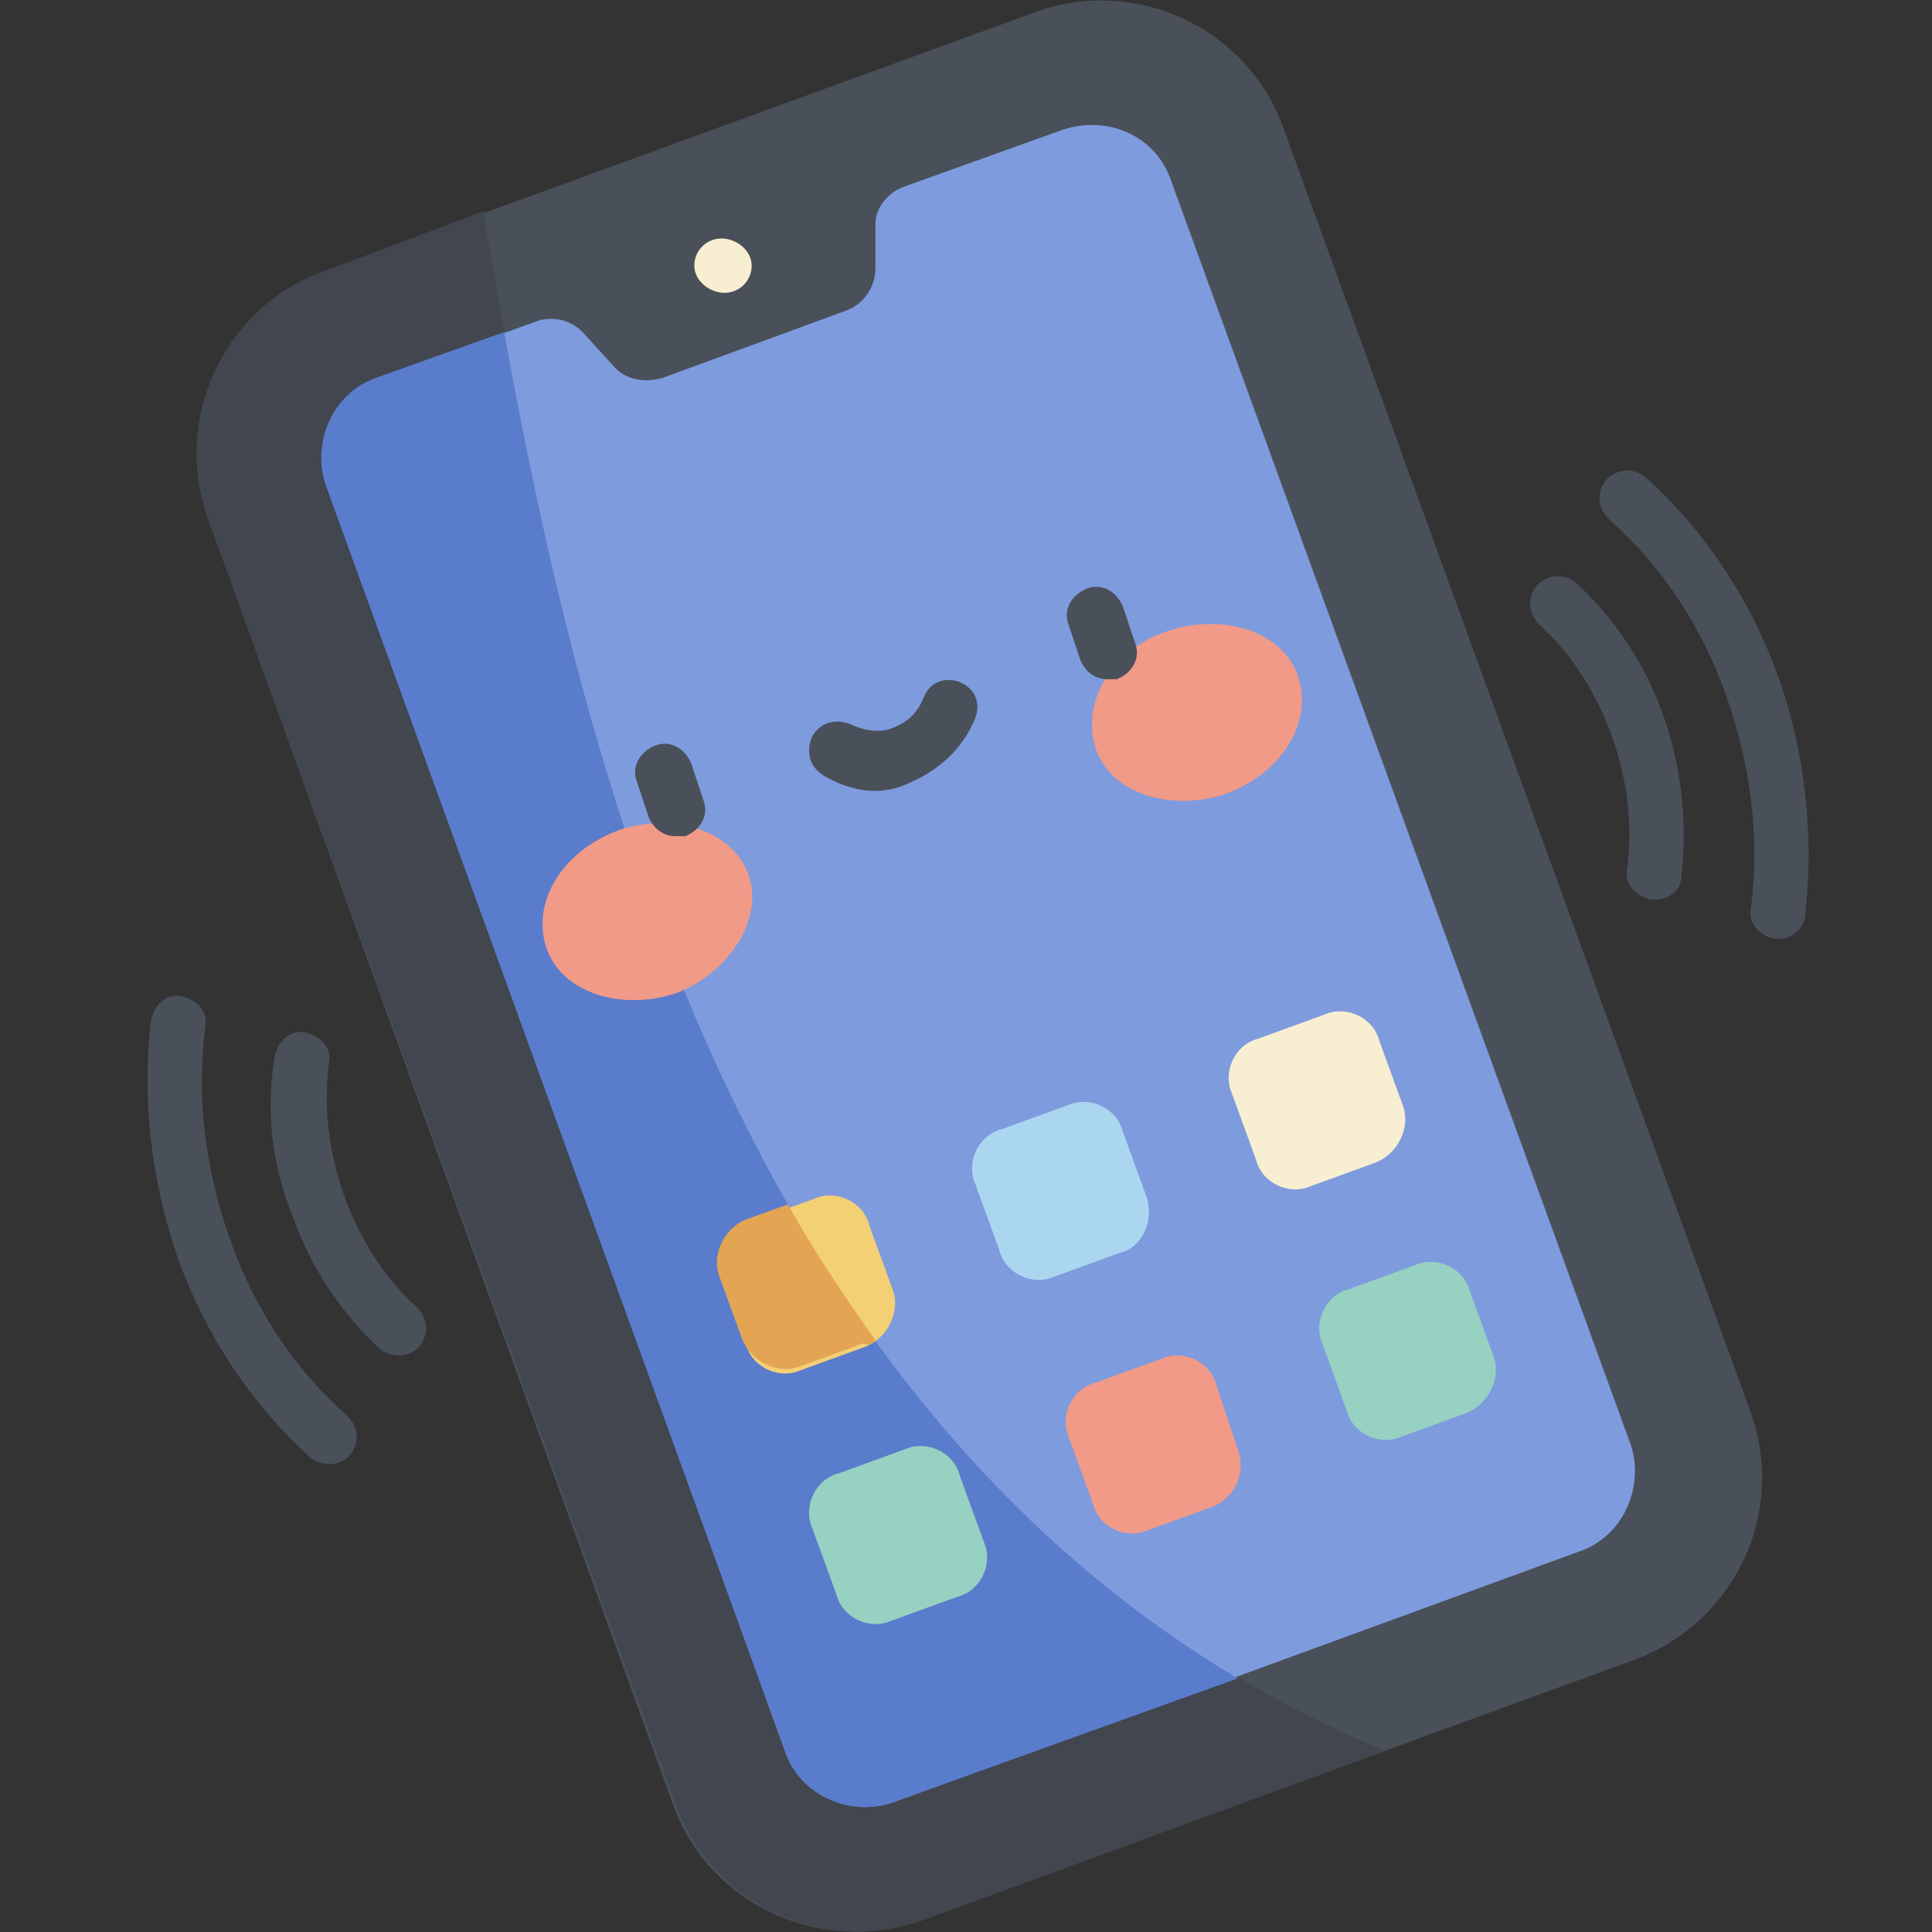 <?xml version="1.0" encoding="utf-8"?>
<!-- Generator: Adobe Illustrator 26.5.0, SVG Export Plug-In . SVG Version: 6.00 Build 0)  -->
<svg version="1.1" id="Layer_1" xmlns="http://www.w3.org/2000/svg" xmlns:xlink="http://www.w3.org/1999/xlink" x="0px" y="0px"
	 width="64px" height="64px" viewBox="0 0 64 64" style="enable-background:new 0 0 64 64;" xml:space="preserve">
<rect x="0" y="0" width="64" height="64" fill="#333333" stroke="none"/>
<style type="text/css">
	.st0{fill:#495059;}
	.st1{fill:#41464F;}
	.st2{fill:#7E9BDE;}
	.st3{fill:#5A7CCC;}
	.st4{fill:#F2D073;}
	.st5{fill:#E3A554;}
	.st6{fill:#AAD7EF;}
	.st7{fill:#F8EED1;}
	.st8{fill:#97D1C2;}
	.st9{fill:#F19A87;}
</style>
<g>
	<path class="st0" d="M54.1,55l-23.6,8.6c-3.3,1.2-7-0.5-8.2-3.8L6.9,17.2c-1.2-3.3,0.5-7,3.8-8.2l23.6-8.6c3.3-1.2,7,0.5,8.2,3.8
		L58,46.8C59.2,50.2,57.4,53.8,54.1,55z"/>
	<path class="st1" d="M30.6,63.6L45.9,58C23.1,48.6,18.5,21.3,16,7L10.7,9c-3.3,1.2-5,4.9-3.8,8.2l15.5,42.6
		C23.6,63.1,27.3,64.8,30.6,63.6z"/>
	<path class="st2" d="M35.2,4.3l-5.3,1.9c-0.5,0.2-0.9,0.7-0.9,1.2L29,8.9c0,0.6-0.4,1.2-1,1.4l-6,2.2c-0.6,0.2-1.3,0.1-1.7-0.4
		l-1-1.1c-0.4-0.4-0.9-0.5-1.4-0.4l-5.3,1.9c-1.5,0.5-2.2,2.2-1.7,3.6L26,58c0.5,1.5,2.2,2.2,3.6,1.7l22.7-8.3
		c1.5-0.5,2.2-2.2,1.7-3.6L38.8,6C38.3,4.5,36.7,3.8,35.2,4.3z"/>
	<path class="st3" d="M29.6,59.7L41,55.6C24.1,45.5,19.2,24.7,16.7,11l-4.2,1.5c-1.5,0.5-2.2,2.2-1.7,3.6L26,58
		C26.5,59.5,28.2,60.2,29.6,59.7z"/>
	<path class="st4" d="M28.7,44.6l-2.2,0.8c-0.7,0.3-1.6-0.1-1.8-0.9l-0.8-2.2c-0.3-0.7,0.1-1.6,0.9-1.8l2.2-0.8
		c0.7-0.3,1.6,0.1,1.8,0.9l0.8,2.2C29.8,43.5,29.4,44.3,28.7,44.6z"/>
	<path class="st5" d="M29,44.4c-1-1.4-2-2.9-2.9-4.5l-1.4,0.5c-0.7,0.3-1.1,1.1-0.9,1.8l0.8,2.2c0.3,0.7,1.1,1.1,1.8,0.9l2.2-0.8
		C28.8,44.6,28.9,44.5,29,44.4z"/>
	<path class="st6" d="M37.1,41.5l-2.2,0.8c-0.7,0.3-1.6-0.1-1.8-0.9l-0.8-2.2c-0.3-0.7,0.1-1.6,0.9-1.8l2.2-0.8
		c0.7-0.3,1.6,0.1,1.8,0.9l0.8,2.2C38.2,40.4,37.9,41.3,37.1,41.5z"/>
	<path class="st7" d="M45.6,38.5l-2.2,0.8c-0.7,0.3-1.6-0.1-1.8-0.9l-0.8-2.2c-0.3-0.7,0.1-1.6,0.9-1.8l2.2-0.8
		c0.7-0.3,1.6,0.1,1.8,0.9l0.8,2.2C46.7,37.4,46.3,38.2,45.6,38.5z"/>
	<path class="st8" d="M31.7,52.9l-2.2,0.8c-0.7,0.3-1.6-0.1-1.8-0.9l-0.8-2.2c-0.3-0.7,0.1-1.6,0.9-1.8L30,48
		c0.7-0.3,1.6,0.1,1.8,0.9l0.8,2.2C32.9,51.8,32.5,52.7,31.7,52.9z"/>
	<path class="st9" d="M40.2,49.9l-2.2,0.8c-0.7,0.3-1.6-0.1-1.8-0.9l-0.8-2.2c-0.3-0.7,0.1-1.6,0.9-1.8l2.2-0.8
		c0.7-0.3,1.6,0.1,1.8,0.9L41,48C41.3,48.8,40.9,49.6,40.2,49.9z"/>
	<path class="st8" d="M48.6,46.8l-2.2,0.8c-0.7,0.3-1.6-0.1-1.8-0.9l-0.8-2.2c-0.3-0.7,0.1-1.6,0.9-1.8l2.2-0.8
		c0.7-0.3,1.6,0.1,1.8,0.9l0.8,2.2C49.7,45.7,49.3,46.5,48.6,46.8z"/>
	<path class="st9" d="M24.8,29c-0.5-1.5-2.5-2.1-4.3-1.5c-1.9,0.7-2.9,2.4-2.4,3.9c0.5,1.5,2.5,2.1,4.3,1.5
		C24.2,32.2,25.3,30.4,24.8,29z"/>
	<path class="st9" d="M36.3,24.8c0.5,1.5,2.5,2.1,4.3,1.5c1.9-0.7,2.9-2.4,2.4-3.9c-0.5-1.5-2.5-2.1-4.3-1.5
		C36.8,21.5,35.8,23.3,36.3,24.8z"/>
	<g>
		<path class="st0" d="M22.4,27.7c-0.4,0-0.7-0.2-0.9-0.6l-0.4-1.2c-0.2-0.5,0.1-1,0.6-1.2c0.5-0.2,1,0.1,1.2,0.6l0.4,1.2
			c0.2,0.5-0.1,1-0.6,1.2C22.6,27.7,22.5,27.7,22.4,27.7z"/>
		<path class="st0" d="M36.7,22.5c-0.4,0-0.7-0.2-0.9-0.6l-0.4-1.2c-0.2-0.5,0.1-1,0.6-1.2c0.5-0.2,1,0.1,1.2,0.6l0.4,1.2
			c0.2,0.5-0.1,1-0.6,1.2C36.9,22.5,36.8,22.5,36.7,22.5z"/>
		<path class="st0" d="M29,26.2c-0.6,0-1.2-0.2-1.7-0.5c-0.5-0.3-0.6-0.8-0.4-1.3c0.3-0.5,0.8-0.6,1.3-0.4c0.4,0.2,1,0.3,1.4,0.1
			c0.5-0.2,0.8-0.5,1-1c0.2-0.5,0.7-0.7,1.2-0.5s0.7,0.7,0.5,1.2c-0.4,1-1.2,1.7-2.1,2.1C29.8,26.1,29.4,26.2,29,26.2z"/>
		<path class="st0" d="M54.8,29.8c0,0-0.1,0-0.1,0c-0.5-0.1-0.9-0.5-0.8-1c0.2-1.5,0-3-0.5-4.4c-0.5-1.4-1.3-2.7-2.4-3.7
			c-0.4-0.4-0.4-0.9-0.1-1.3c0.4-0.4,0.9-0.4,1.3-0.1c1.3,1.2,2.3,2.7,2.9,4.4c0.6,1.7,0.8,3.5,0.6,5.3
			C55.7,29.5,55.3,29.8,54.8,29.8z"/>
		<path class="st0" d="M58.9,31.1c0,0-0.1,0-0.1,0c-0.5-0.1-0.9-0.5-0.8-1c0.3-2.4,0-4.7-0.8-7c-0.8-2.3-2.1-4.3-3.9-5.9
			c-0.4-0.4-0.4-0.9-0.1-1.3c0.4-0.4,0.9-0.4,1.3-0.1c2,1.8,3.5,4.1,4.4,6.6c0.9,2.5,1.2,5.3,0.9,7.9C59.8,30.7,59.4,31.1,58.9,31.1
			z"/>
		<path class="st0" d="M13.2,44.9c-0.2,0-0.5-0.1-0.6-0.2c-1.3-1.2-2.3-2.7-2.9-4.4C9,38.6,8.8,36.8,9.1,35c0.1-0.5,0.5-0.9,1-0.8
			c0.5,0.1,0.9,0.5,0.8,1c-0.2,1.5,0,3,0.5,4.4c0.5,1.4,1.3,2.7,2.4,3.7c0.4,0.4,0.4,0.9,0.1,1.3C13.7,44.8,13.5,44.9,13.2,44.9z"/>
		<path class="st0" d="M10.9,48.5c-0.2,0-0.5-0.1-0.6-0.2c-2-1.8-3.5-4.1-4.4-6.6C5,39.1,4.7,36.4,5,33.8c0.1-0.5,0.5-0.9,1-0.8
			c0.5,0.1,0.9,0.5,0.8,1c-0.3,2.4,0,4.7,0.8,7s2.1,4.3,3.9,5.9c0.4,0.4,0.4,0.9,0.1,1.3C11.4,48.4,11.2,48.5,10.9,48.5z"/>
	</g>
	<path class="st7" d="M24.9,8.8c0,0.5-0.4,0.9-0.9,0.9S23,9.3,23,8.8c0-0.5,0.4-0.9,0.9-0.9S24.9,8.3,24.9,8.8z"/>
</g>
</svg>
